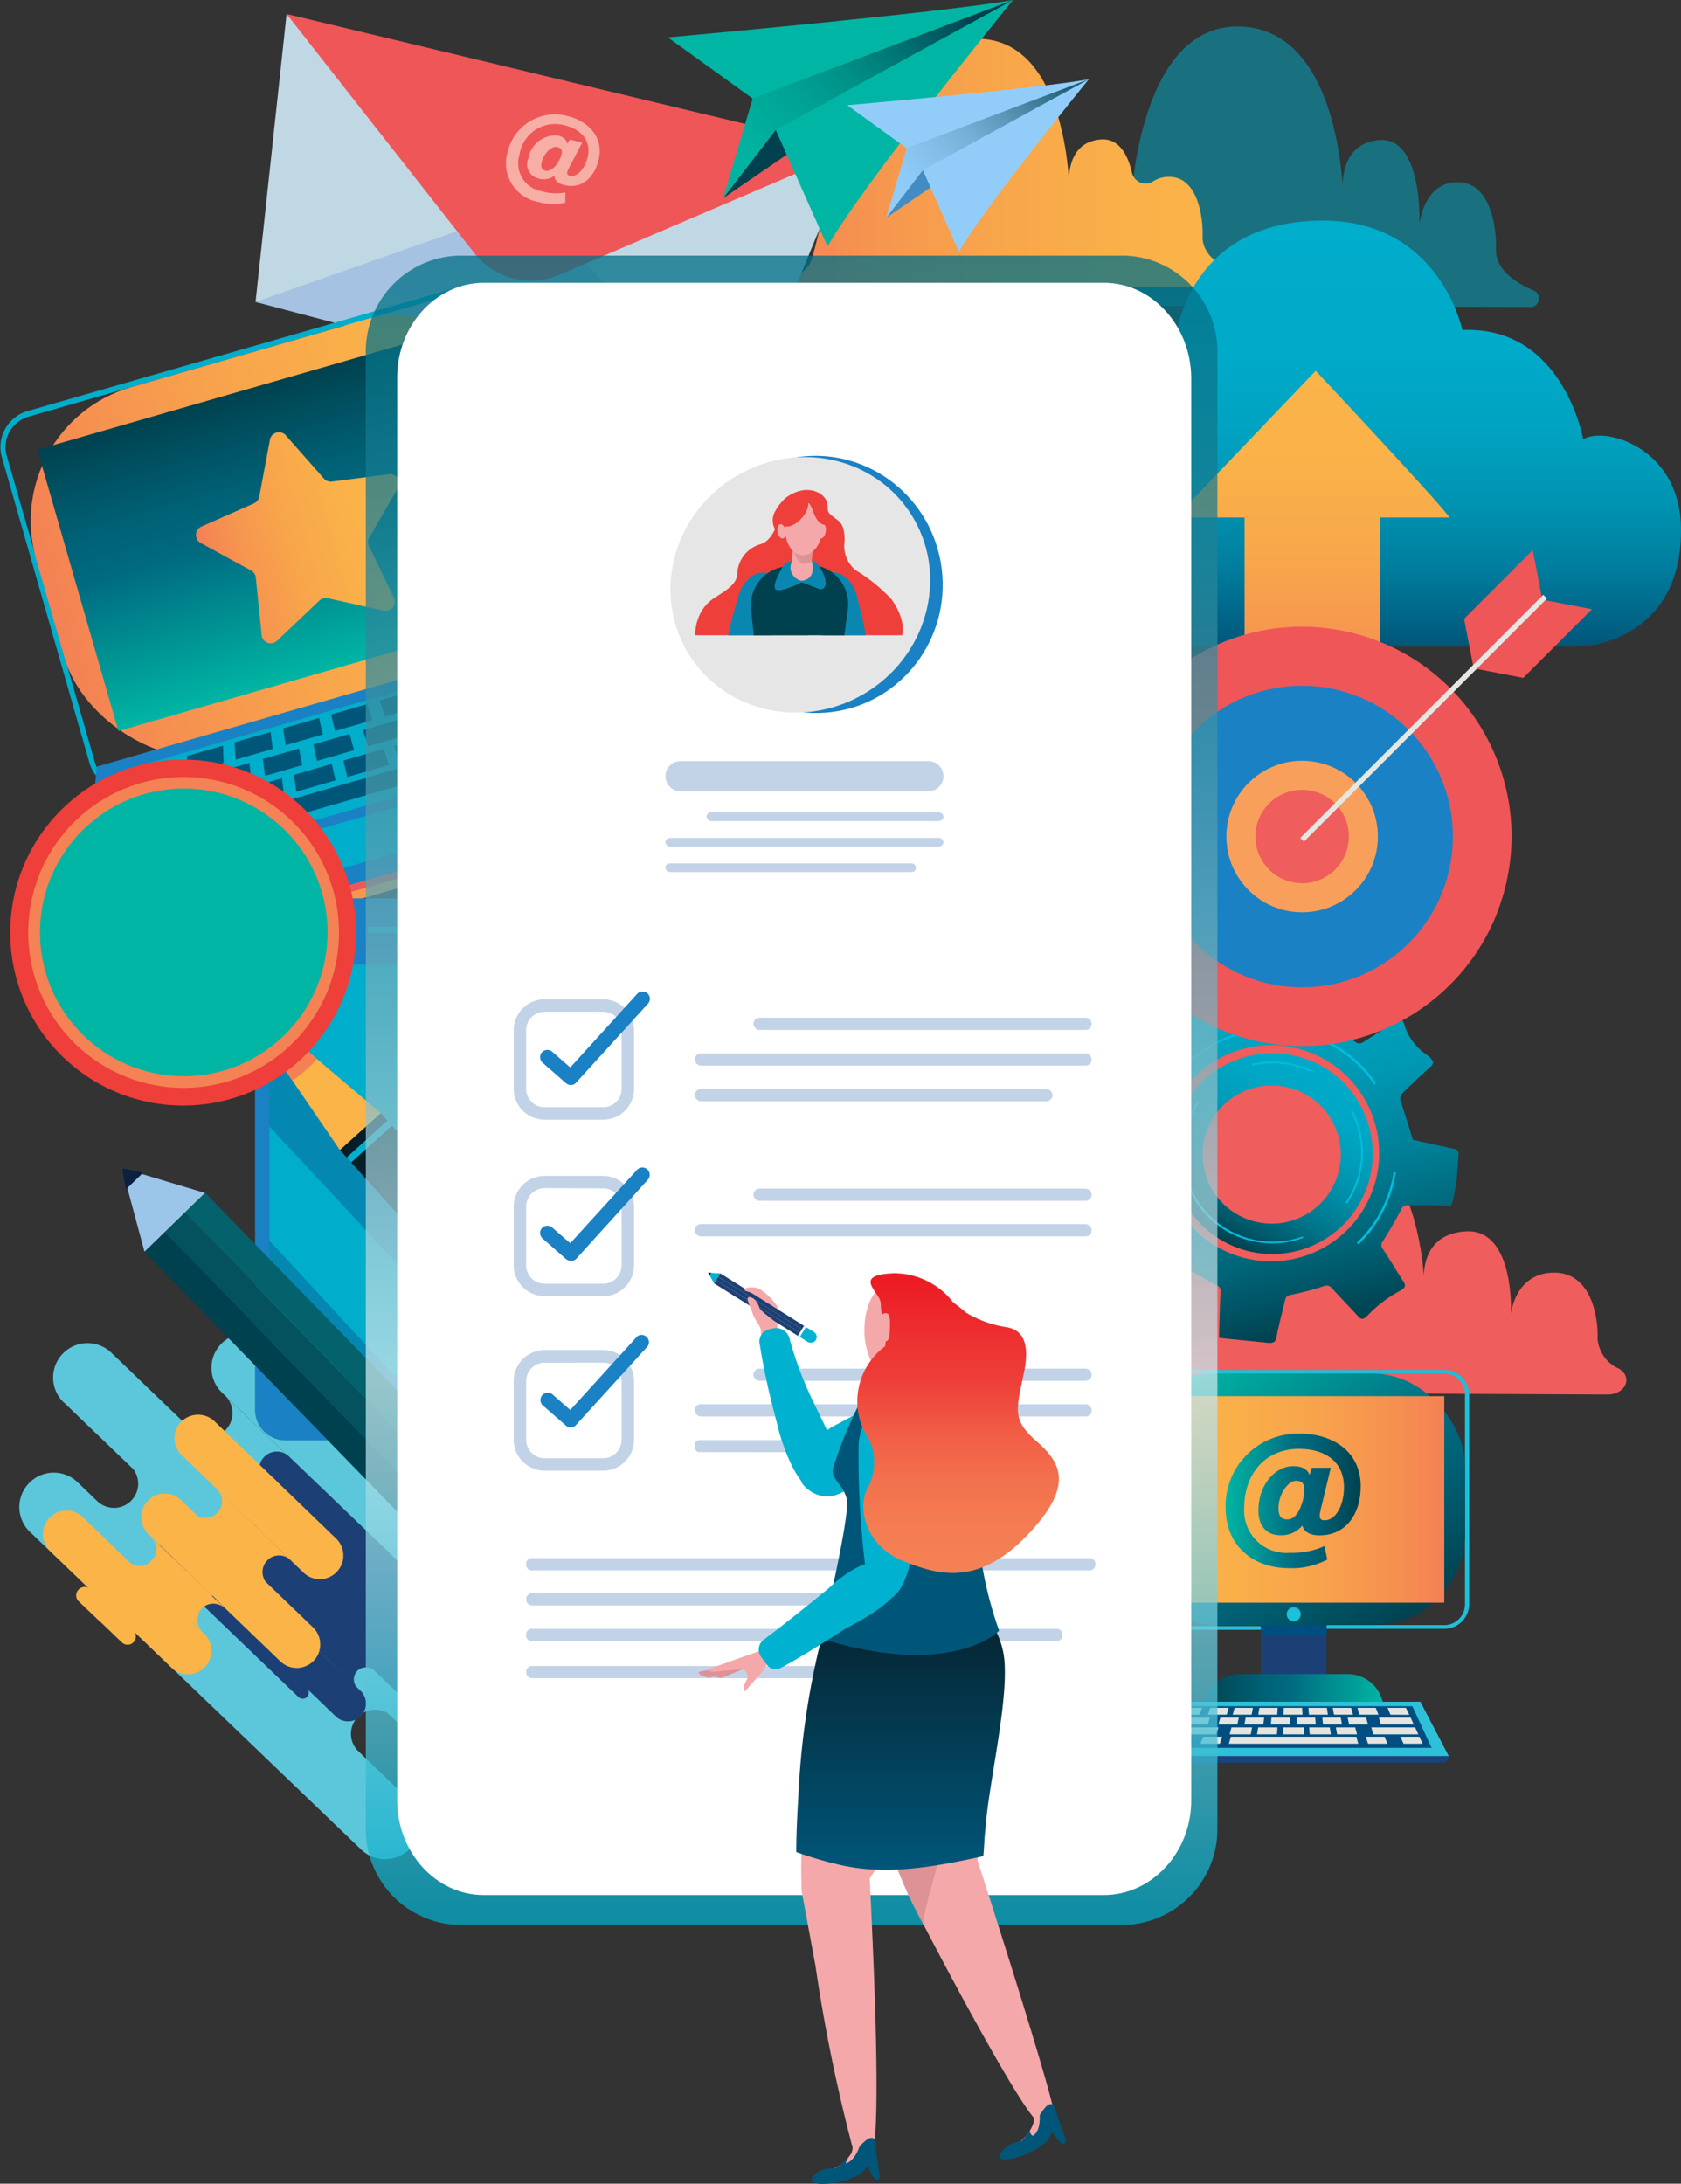 <svg xmlns="http://www.w3.org/2000/svg" xmlns:xlink="http://www.w3.org/1999/xlink" viewBox="0 0 134.92 175.21"><rect x="0" y="0" width="134.92" height="175.21" fill="#333333" stroke="none"/><defs><style>.cls-1{fill:none;}.cls-2{isolation:isolate;}.cls-3,.cls-53{fill:#00b1cd;}.cls-3{opacity:0.5;}.cls-4{fill:#f05d5d;}.cls-5{fill:url(#linear-gradient);}.cls-6{fill:#5cc7db;}.cls-7{fill:#1c4075;}.cls-8{fill:#fab448;}.cls-9{fill:url(#linear-gradient-2);}.cls-10{fill:url(#linear-gradient-3);}.cls-11{fill:#c0d8e4;}.cls-12{fill:#a6c2e2;}.cls-13{fill:#ef5658;}.cls-14{fill:#00adcb;}.cls-15{fill:url(#linear-gradient-4);}.cls-16{fill:url(#linear-gradient-5);}.cls-17{fill:#1a81c4;}.cls-18{fill:#005679;}.cls-19{fill:#e4e4e1;}.cls-20{fill:url(#linear-gradient-6);}.cls-21{fill:#ec5958;}.cls-22{fill:#1ebfd8;}.cls-23,.cls-28{fill:#004e80;}.cls-23,.cls-57,.cls-58,.cls-65{mix-blend-mode:multiply;}.cls-24{fill:url(#linear-gradient-7);}.cls-25{fill:url(#linear-gradient-8);}.cls-26{fill:url(#linear-gradient-9);}.cls-27{fill:#2fc0d9;}.cls-29{fill:#19447a;}.cls-30{fill:url(#linear-gradient-10);}.cls-31{fill:url(#linear-gradient-11);}.cls-32{fill:#00bddf;}.cls-33{fill:url(#linear-gradient-12);}.cls-34{fill:#f8a05b;}.cls-35{fill:#e6e6e3;}.cls-36{fill:url(#linear-gradient-13);}.cls-37{fill:#00b2cf;}.cls-38{fill:#0488b2;}.cls-39{fill:#9cc6e9;}.cls-40{fill:#0b213f;}.cls-41{fill:#ee477c;}.cls-42{fill:#04626c;}.cls-43{fill:#04525e;}.cls-44{fill:#00414f;}.cls-45{fill:#f2f2f2;}.cls-46,.cls-57{fill:#00b5a3;}.cls-47{fill:url(#linear-gradient-14);}.cls-48{fill:#418cc4;}.cls-49{fill:#92cdfa;}.cls-50{fill:url(#linear-gradient-15);}.cls-51{fill:#f7aea5;}.cls-52{fill:url(#linear-gradient-16);}.cls-54{fill:#f48154;}.cls-55{fill:#ee3f3a;}.cls-56{fill:#f48254;}.cls-58{opacity:0.75;fill:url(#linear-gradient-17);}.cls-59{fill:#fff;}.cls-60,.cls-65{fill:#c2d3e8;}.cls-61{fill:#f5a8a9;}.cls-62{fill:#dd9296;}.cls-63{fill:url(#linear-gradient-18);}.cls-64{fill:url(#linear-gradient-19);}.cls-66{fill:#e6e6e6;}.cls-67{clip-path:url(#clip-path);}.cls-68{fill:#0a87b1;}</style><linearGradient id="linear-gradient" x1="62.12" y1="13.05" x2="103.78" y2="13.05" gradientUnits="userSpaceOnUse"><stop offset="0" stop-color="#f48154"/><stop offset="0.19" stop-color="#f6954f"/><stop offset="0.43" stop-color="#f8a64b"/><stop offset="0.69" stop-color="#fab149"/><stop offset="1" stop-color="#fab448"/></linearGradient><linearGradient id="linear-gradient-2" x1="831.33" y1="51.88" x2="831.33" y2="17.7" gradientTransform="matrix(-1, 0, 0, 1, 940.33, 0)" gradientUnits="userSpaceOnUse"><stop offset="0" stop-color="#005679"/><stop offset="0.06" stop-color="#006386"/><stop offset="0.19" stop-color="#007e9f"/><stop offset="0.34" stop-color="#0093b2"/><stop offset="0.5" stop-color="#00a2c0"/><stop offset="0.69" stop-color="#00aac9"/><stop offset="1" stop-color="#00adcb"/></linearGradient><linearGradient id="linear-gradient-3" x1="835" y1="56.45" x2="835" y2="29.75" gradientTransform="matrix(-1, 0, 0, 1, 940.33, 0)" xlink:href="#linear-gradient"/><linearGradient id="linear-gradient-4" x1="97.21" y1="18.05" x2="55.5" y2="18.05" gradientTransform="translate(-52.26 25.03)" gradientUnits="userSpaceOnUse"><stop offset="0" stop-color="#fab448"/><stop offset="0.28" stop-color="#fab049"/><stop offset="0.56" stop-color="#f8a44c"/><stop offset="0.83" stop-color="#f69150"/><stop offset="1" stop-color="#f48154"/></linearGradient><linearGradient id="linear-gradient-5" x1="76.36" y1="28.97" x2="76.36" y2="5.48" gradientTransform="translate(-52.49 25.07)" gradientUnits="userSpaceOnUse"><stop offset="0" stop-color="#00b5a3"/><stop offset="0.34" stop-color="#00858d"/><stop offset="0.52" stop-color="#006a80"/><stop offset="0.66" stop-color="#006277"/><stop offset="0.88" stop-color="#004e5e"/><stop offset="1" stop-color="#00414f"/></linearGradient><linearGradient id="linear-gradient-6" x1="49.76" y1="46.65" x2="103" y2="46.65" gradientTransform="translate(-54.27 46.88) rotate(-16.07)" gradientUnits="userSpaceOnUse"><stop offset="0" stop-color="#f48154"/><stop offset="1" stop-color="#fab448"/></linearGradient><linearGradient id="linear-gradient-7" x1="96.46" y1="109.36" x2="111.21" y2="131.24" gradientTransform="matrix(1, 0, 0, 1, 0, 0)" xlink:href="#linear-gradient-5"/><linearGradient id="linear-gradient-8" x1="91.76" y1="120.3" x2="115.92" y2="120.3" gradientTransform="matrix(1, 0, 0, 1, 0, 0)" xlink:href="#linear-gradient-4"/><linearGradient id="linear-gradient-9" x1="111" y1="135.44" x2="96.67" y2="135.44" gradientTransform="matrix(1, 0, 0, 1, 0, 0)" xlink:href="#linear-gradient-5"/><linearGradient id="linear-gradient-10" x1="68.63" y1="156.03" x2="57.95" y2="128.78" gradientTransform="translate(56.05 -56.26) rotate(6.79)" gradientUnits="userSpaceOnUse"><stop offset="0" stop-color="#00414f"/><stop offset="0.2" stop-color="#006275"/><stop offset="0.43" stop-color="#008199"/><stop offset="0.65" stop-color="#0098b3"/><stop offset="0.85" stop-color="#00a5c2"/><stop offset="1" stop-color="#00aac8"/></linearGradient><linearGradient id="linear-gradient-11" x1="-69.28" y1="245.62" x2="-69.28" y2="229.51" gradientTransform="translate(275.45 -84.08) rotate(28.2)" gradientUnits="userSpaceOnUse"><stop offset="0" stop-color="#00414f"/><stop offset="0.1" stop-color="#056"/><stop offset="0.27" stop-color="#007489"/><stop offset="0.45" stop-color="#008ba5"/><stop offset="0.63" stop-color="#009cb8"/><stop offset="0.81" stop-color="#00a7c4"/><stop offset="1" stop-color="#00aac8"/></linearGradient><linearGradient id="linear-gradient-12" x1="68.35" y1="17.6" x2="85.25" y2="17.6" gradientTransform="translate(-54.27 46.88) rotate(-16.07)" xlink:href="#linear-gradient"/><linearGradient id="linear-gradient-13" x1="98.37" y1="120.43" x2="109.19" y2="120.43" gradientTransform="matrix(1, 0, 0, 1, 0, 0)" xlink:href="#linear-gradient-5"/><linearGradient id="linear-gradient-14" x1="-214.69" y1="-313.86" x2="-186.89" y2="-313.86" gradientTransform="matrix(0.72, -0.69, 0.69, 0.72, 430.43, 93.89)" gradientUnits="userSpaceOnUse"><stop offset="0" stop-color="#00b5a3"/><stop offset="0.15" stop-color="#00b1a0"/><stop offset="0.31" stop-color="#00a497"/><stop offset="0.48" stop-color="#009088"/><stop offset="0.64" stop-color="#007273"/><stop offset="0.81" stop-color="#004d58"/><stop offset="0.85" stop-color="#00414f"/></linearGradient><linearGradient id="linear-gradient-15" x1="-206.35" y1="-303.75" x2="-186.91" y2="-303.75" gradientTransform="matrix(0.72, -0.69, 0.69, 0.72, 430.43, 93.89)" gradientUnits="userSpaceOnUse"><stop offset="0" stop-color="#92cdfa"/><stop offset="0.15" stop-color="#8ecaf6"/><stop offset="0.3" stop-color="#84bfe9"/><stop offset="0.46" stop-color="#72aed5"/><stop offset="0.61" stop-color="#5996b7"/><stop offset="0.77" stop-color="#397892"/><stop offset="0.93" stop-color="#125365"/><stop offset="1" stop-color="#00414f"/></linearGradient><linearGradient id="linear-gradient-16" x1="27.28" y1="102.93" x2="52.46" y2="102.93" gradientTransform="translate(79.2 -0.21) rotate(42.05)" gradientUnits="userSpaceOnUse"><stop offset="0" stop-color="#071a23"/><stop offset="1" stop-color="#005679"/></linearGradient><linearGradient id="linear-gradient-17" x1="63.53" y1="154.46" x2="63.53" y2="20.51" gradientUnits="userSpaceOnUse"><stop offset="0" stop-color="#00aac8"/><stop offset="0.22" stop-color="#88d2e0"/><stop offset="0.33" stop-color="#cae6eb"/><stop offset="0.39" stop-color="#b1d7de"/><stop offset="0.55" stop-color="#73b2bf"/><stop offset="0.7" stop-color="#4195a6"/><stop offset="0.83" stop-color="#1e8094"/><stop offset="0.93" stop-color="#087489"/><stop offset="1" stop-color="#006f85"/></linearGradient><linearGradient id="linear-gradient-18" x1="72.27" y1="150.03" x2="72.27" y2="125.93" gradientUnits="userSpaceOnUse"><stop offset="0" stop-color="#005679"/><stop offset="1" stop-color="#071a23"/></linearGradient><linearGradient id="linear-gradient-19" x1="76.93" y1="126.22" x2="76.93" y2="102.15" gradientUnits="userSpaceOnUse"><stop offset="0" stop-color="#f48154"/><stop offset="0.15" stop-color="#f47d52"/><stop offset="0.31" stop-color="#f3714e"/><stop offset="0.47" stop-color="#f15c45"/><stop offset="0.63" stop-color="#ee403a"/><stop offset="0.64" stop-color="#ee3f3a"/><stop offset="0.97" stop-color="#ed1c24"/></linearGradient><clipPath id="clip-path"><rect class="cls-1" x="55.38" y="37.6" width="17.71" height="13.37"/></clipPath></defs><title>Recurso 1</title><g class="cls-2"><g id="Capa_2" data-name="Capa 2"><g id="Layer_1" data-name="Layer 1"><path class="cls-3" d="M80.62,24.52s2.34-.39,3.21-1.82,1.46-8.33,4.09-8.59,2.78,3.25,2.78,3.25S91,2.13,99.32,2.13s8.47,13.54,8.47,13.54-.58-4.17,2.92-4.43S113.93,18,113.93,18s.29-3.38,3.07-3.38,3.12,4,3.07,5.33c-.07,1.56,1.34,2.63,3,3.35a.69.69,0,0,1-.34,1.33Z"/><path class="cls-4" d="M88.48,111.7c-1.17,0-1.87-1-1.29-1.75l0,0c1-1.4,1.65-8.15,4.63-8.4a2.8,2.8,0,0,1,1.34.18c.94.38,2.09,0,2.24-.85.79-4.42,3-11,9.32-11,9.43,0,9.6,13.25,9.6,13.25s-.66-4.08,3.31-4.33,3.64,6.62,3.64,6.62.33-3.31,3.47-3.31,3.54,3.94,3.48,5.22a2.86,2.86,0,0,0,1.73,2.49c1.13.68.51,2.08-.93,2.07Z"/><path class="cls-5" d="M62.12,22.92a4.58,4.58,0,0,0,2.8-1.62c.76-1.27,1.27-7.38,3.57-7.61a1.82,1.82,0,0,1,.33,0,2.59,2.59,0,0,0,2.68-2c.78-3.86,2.63-8.58,6.93-8.58,7.26,0,7.39,12,7.39,12s-.51-3.69,2.54-3.92c1.46-.11,2.16,1.24,2.5,2.68a1.12,1.12,0,0,0,1.68.69,2.29,2.29,0,0,1,1.3-.37c2.42,0,2.73,3.57,2.68,4.73-.15,3.33,7.26,4.15,7.26,4.15Z"/><path class="cls-6" d="M5.12,112.52l5.58,5.36a1.94,1.94,0,0,1-2.92,2.54l-1.56-1.5a2.75,2.75,0,0,0-3.81,4l7,6.7.34.32L29,148.41a2.75,2.75,0,1,0,3.82-4l-4.11-3.95a1.94,1.94,0,0,1,2.41-3l1.84,1.76a2.75,2.75,0,0,0,3.81-4l-.61-.58a1.94,1.94,0,0,1,2.91-2.55l-1.41-1.36L19.55,113.41l-1.41-1.36a1.95,1.95,0,0,1-2.43,3l-.15-.15-6.63-6.37a2.75,2.75,0,0,0-3.81,4Z"/><path class="cls-6" d="M17.82,111.74l19.27,18.5.34.32,7,6.69a2.74,2.74,0,0,0,3.89-.08h0a2.75,2.75,0,0,0-.08-3.89L43.73,129a1,1,0,0,0,1.05-1.59L42.33,125l-.12-.12L27.46,110.76a1,1,0,0,0-1.55,1.12l-4.28-4.11a2.75,2.75,0,0,0-3.89.07h0A2.76,2.76,0,0,0,17.82,111.74Z"/><path class="cls-7" d="M21.19,118.83l2.11,2a1,1,0,0,1-1.24,1.55l-.95-.91a1.42,1.42,0,0,0-2,2l.31.31a1,1,0,0,1-.08,1.28h0a1,1,0,0,1-1.42,0l.73.7,9.32,9,.73.7a1,1,0,0,1,0-1.42h0A1,1,0,0,1,30,134l.08.07,3.42,3.29a1.42,1.42,0,0,0,2-2.05l-2.88-2.77a1,1,0,0,1,.09-1.27,1,1,0,0,1,1.42,0l.8.77a1.43,1.43,0,0,0,2,0h0a1.43,1.43,0,0,0,0-2l-3.6-3.45-.17-.17-9.94-9.54a1.41,1.41,0,0,0-2,0h0A1.4,1.4,0,0,0,21.19,118.83Z"/><path class="cls-7" d="M13.24,124.59l2.31,2.21a.5.5,0,0,0-.54.82l1.26,1.22.06,0,7.61,7.31a.5.5,0,0,0,.71,0,.52.52,0,0,0,.09-.56l2.2,2.12a1.42,1.42,0,1,0,2-2.05L19,126.15,18.8,126l-3.59-3.45a1.42,1.42,0,1,0-2,2Z"/><path class="cls-8" d="M17.5,128.49l5,4.81a1.9,1.9,0,0,0,2.68-.05h0a1.9,1.9,0,0,0-.06-2.68l-5-4.81Z"/><path class="cls-8" d="M18,128.93l-6.11-5.86a1.9,1.9,0,0,1,0-2.68h0a1.88,1.88,0,0,1,2.67,0l6.11,5.86Z"/><path class="cls-8" d="M20.49,126.14l-4.95-4.74a1.34,1.34,0,0,0,1.89,0h0a1.34,1.34,0,0,0,0-1.89l4.94,4.75Z"/><path class="cls-8" d="M16.51,122.33l4.95,4.75a1.34,1.34,0,0,1,0-1.89h0a1.33,1.33,0,0,1,1.88,0l-4.94-4.74Z"/><path class="cls-8" d="M15.21,130l-4.94-4.75a1.34,1.34,0,0,0,1.89,0h0a1.33,1.33,0,0,0,0-1.88L17.06,128Z"/><path class="cls-8" d="M11.24,126.15l5,4.75a1.33,1.33,0,0,1,0-1.89h0A1.33,1.33,0,0,1,18,129l-4.94-4.74Z"/><path class="cls-8" d="M19.36,121.36l5,4.82a1.88,1.88,0,0,0,2.67-.06h0a1.89,1.89,0,0,0-.05-2.67l-5-4.82Z"/><path class="cls-8" d="M19.59,121.58l-5-4.82a1.89,1.89,0,0,1-.06-2.67h0a1.91,1.91,0,0,1,2.68-.06l5,4.82Z"/><path class="cls-8" d="M8.77,129l5,4.81a1.88,1.88,0,0,0,2.67-.05h0a1.88,1.88,0,0,0-.05-2.67l-5-4.82Z"/><path class="cls-8" d="M9,129.25l-5-4.82a1.9,1.9,0,0,1,0-2.68h0a1.89,1.89,0,0,1,2.67,0l5,4.82Z"/><path class="cls-8" d="M7.26,127.52l1.68,1.61.08.08,1.69,1.62a.67.67,0,0,1,0,.94h0a.66.66,0,0,1-.94,0L8.1,130.17,8,130.09l-1.69-1.61a.66.66,0,0,1,0-.94h0A.66.66,0,0,1,7.26,127.52Z"/><path class="cls-9" d="M118.6,51.88h7.85c3.08,0,8.59-2,8.47-9.54-.1-6.47-6.16-8.16-7.85-7.09,0,0-1.59-9.13-9.7-8.77,0,0-1.8-8.78-11.19-8.78S94,24.63,94,30.33c0,0-8.83-2.36-10.68,7.9-1.31,7.31,3.9,13.65,9,13.65Z"/><path class="cls-10" d="M94.35,41.52,105.6,29.75s10.88,11.59,10.71,11.77h-5.54V56.45H99.89V41.52Z"/><path class="cls-11" d="M59.18,34.41l9.19-22.35L49,17.22a3.53,3.53,0,0,0-1.75,5.94Z"/><path class="cls-11" d="M20.51,24.23,23,1.14l13.82,13a3.49,3.49,0,0,1-1.25,6Z"/><path class="cls-12" d="M20.51,24.23,59.18,34.41,45.67,19.67a6.67,6.67,0,0,0-7.08-1.79Z"/><path class="cls-13" d="M23,1.12,68.38,12,45,22a5.77,5.77,0,0,1-7-1.78Z"/><path class="cls-14" d="M37.37,22.87,2.15,33a3,3,0,0,0-2,3.68L7.19,61.25a3,3,0,0,0,3.68,2L24.2,59.44l.43-.12-.12-.43-13.76,4a2.52,2.52,0,0,1-3.13-1.72L.54,36.57a2.54,2.54,0,0,1,1.73-3.13L37.49,23.29A2.54,2.54,0,0,1,40.62,25l7.07,24.56A2.53,2.53,0,0,1,46,52.71l-13.76,4,.13.43.42-.12,13.34-3.84a3,3,0,0,0,2-3.68L41,24.9A3,3,0,0,0,37.37,22.87Z"/><rect class="cls-15" x="3.24" y="27.78" width="41.7" height="30.61" rx="11.17" transform="translate(-10.99 8.35) rotate(-16.07)"/><rect class="cls-16" x="5.54" y="30.55" width="36.64" height="23.49" transform="translate(-10.78 8.26) rotate(-16.07)"/><polygon class="cls-17" points="57.43 62.6 6.28 77.34 7.77 61.51 47.76 49.99 57.43 62.6"/><polygon class="cls-14" points="52.01 58.12 8.73 70.59 9.51 61.92 46.73 51.19 52.01 58.12"/><path class="cls-14" d="M39.82,66.15,22.86,71a.44.44,0,0,1-.56-.44l.08-2.79a.43.43,0,0,1,.32-.41L38,63a.44.44,0,0,1,.49.18l1.56,2.32A.44.44,0,0,1,39.82,66.15Z"/><polygon class="cls-18" points="40.24 60.68 19.86 66.55 19.79 65.17 39.57 59.47 40.24 60.68"/><polygon class="cls-18" points="13.19 68.47 10.13 69.36 10.25 67.92 13.3 67.03 13.19 68.47"/><polygon class="cls-18" points="17.36 65.37 10.29 67.41 10.43 65.96 17.33 63.97 17.36 65.37"/><polygon class="cls-18" points="15.51 63.91 10.46 65.37 10.62 63.92 15.46 62.52 15.51 63.91"/><polygon class="cls-19" points="47.94 54.57 42.77 56.06 42.07 54.85 47.07 53.41 47.94 54.57"/><polygon class="cls-18" points="20.17 62.57 17.18 63.43 17.11 62.05 20.02 61.21 20.17 62.57"/><polygon class="cls-18" points="13.65 62.46 10.67 63.32 10.77 61.88 13.72 61.04 13.65 62.46"/><polygon class="cls-18" points="17.95 61.22 14.97 62.08 15.01 60.66 17.9 59.83 17.95 61.22"/><polygon class="cls-18" points="21.89 60.09 18.91 60.95 18.83 59.56 21.72 58.73 21.89 60.09"/><polygon class="cls-18" points="25.91 58.93 22.93 59.79 22.72 58.44 25.61 57.61 25.91 58.93"/><polygon class="cls-18" points="29.88 57.79 26.9 58.65 26.57 57.33 29.46 56.5 29.88 57.79"/><polygon class="cls-18" points="33.9 56.63 30.91 57.49 30.46 56.21 33.35 55.38 33.9 56.63"/><polygon class="cls-19" points="37.84 55.49 34.85 56.35 34.28 55.11 37.17 54.28 37.84 55.49"/><polygon class="cls-19" points="41.85 54.34 38.87 55.2 38.17 53.99 41.06 53.16 41.85 54.34"/><polygon class="cls-19" points="46.71 52.95 43.73 53.8 42.92 52.62 45.81 51.79 46.71 52.95"/><polygon class="cls-18" points="24.26 61.39 21.27 62.25 21.1 60.9 24 60.06 24.26 61.39"/><polygon class="cls-18" points="28.42 60.19 25.44 61.05 25.16 59.73 28.06 58.89 28.42 60.19"/><polygon class="cls-18" points="32.52 59.02 29.53 59.87 29.14 58.58 32.05 57.74 32.52 59.02"/><polygon class="cls-19" points="36.64 57.83 33.66 58.69 33.17 57.42 36.07 56.58 36.64 57.83"/><polygon class="cls-19" points="40.73 56.65 37.75 57.51 37.15 56.27 40.06 55.43 40.73 56.65"/><polygon class="cls-18" points="22.8 63.8 19.47 64.76 19.4 63.37 22.63 62.44 22.8 63.8"/><polygon class="cls-18" points="26.93 62.61 23.79 63.52 23.59 62.17 26.63 61.29 26.93 62.61"/><polygon class="cls-19" points="49.19 56.2 42.12 58.24 41.4 57.03 48.32 55.04 49.19 56.2"/><polygon class="cls-18" points="35.41 60.17 32.09 61.13 31.64 59.85 34.87 58.92 35.41 60.17"/><polygon class="cls-18" points="31.21 61.38 27.88 62.34 27.56 61.02 30.79 60.09 31.21 61.38"/><polygon class="cls-19" points="39.54 58.98 36.41 59.88 35.83 58.64 38.87 57.76 39.54 58.98"/><polygon class="cls-18" points="18.45 66.96 15.39 67.84 15.45 66.42 18.42 65.56 18.45 66.96"/><polygon class="cls-19" points="44.83 59.36 41.77 60.24 41.05 59.04 44.02 58.19 44.83 59.36"/><polygon class="cls-19" points="50.37 57.76 47.36 58.63 46.51 57.47 49.47 56.61 50.37 57.76"/><path class="cls-20" d="M56.9,64.08,7.59,78.28a1,1,0,0,1-1.23-.68l-.09-.3L57.43,62.56l.1.37A.92.92,0,0,1,56.9,64.08Z"/><path class="cls-21" d="M25.46,71.77l12.12-3.5h0a.55.55,0,0,1-.38.69L26.15,72.15a.57.57,0,0,1-.69-.38Z"/><path class="cls-22" d="M115.92,109.92H91.75a2,2,0,0,0-2,2v16.85a2,2,0,0,0,2,2h9.44v-.3H91.75a1.66,1.66,0,0,1-1.66-1.66V111.88a1.66,1.66,0,0,1,1.66-1.67h24.17a1.66,1.66,0,0,1,1.66,1.67v16.85a1.66,1.66,0,0,1-1.66,1.66h-9.44v.3h9.44a2,2,0,0,0,2-2V111.88A2,2,0,0,0,115.92,109.92Z"/><rect class="cls-7" x="101.19" y="129.02" width="5.28" height="5.8"/><rect class="cls-23" x="101.19" y="128.98" width="5.28" height="2.18"/><rect class="cls-24" x="90.09" y="110.21" width="27.5" height="20.18" rx="7.37"/><rect class="cls-25" x="91.76" y="112.02" width="24.16" height="16.57"/><path class="cls-26" d="M111,136.57H96.67l.11-.31a2.88,2.88,0,0,1,2.72-1.94h8.67a2.88,2.88,0,0,1,2.72,1.94Z"/><path class="cls-22" d="M104.4,129.52a.56.56,0,0,1-.56.56.57.57,0,0,1-.57-.56.58.58,0,0,1,.57-.57A.57.57,0,0,1,104.4,129.52Z"/><polygon class="cls-27" points="116.29 140.92 91.53 140.92 93.62 136.54 114 136.54 116.29 140.92"/><polygon class="cls-28" points="114.9 140.24 92.84 140.24 94.39 136.9 113.36 136.9 114.9 140.24"/><polygon class="cls-19" points="109.02 139.91 98.63 139.91 98.79 139.35 108.86 139.35 109.02 139.91"/><polygon class="cls-19" points="95.23 139.91 93.67 139.91 93.92 139.35 95.48 139.35 95.23 139.91"/><polygon class="cls-19" points="97.61 139.16 94.01 139.16 94.27 138.6 97.79 138.6 97.61 139.16"/><polygon class="cls-19" points="96.94 138.37 94.37 138.37 94.64 137.81 97.11 137.81 96.94 138.37"/><polygon class="cls-19" points="113.47 138.37 110.84 138.37 110.67 137.81 113.22 137.81 113.47 138.37"/><polygon class="cls-19" points="99.31 138.37 97.79 138.37 97.95 137.81 99.43 137.81 99.31 138.37"/><polygon class="cls-19" points="96.26 137.58 94.74 137.58 94.98 137.03 96.49 137.03 96.26 137.58"/><polygon class="cls-19" points="98.46 137.58 96.94 137.58 97.15 137.03 98.62 137.03 98.46 137.58"/><polygon class="cls-19" points="100.46 137.58 98.94 137.58 99.09 137.03 100.56 137.03 100.46 137.58"/><polygon class="cls-19" points="102.51 137.58 100.99 137.58 101.08 137.03 102.55 137.03 102.51 137.58"/><polygon class="cls-19" points="104.54 137.58 103.02 137.58 103.04 137.03 104.51 137.03 104.54 137.58"/><polygon class="cls-19" points="106.58 137.58 105.06 137.58 105.02 137.03 106.5 137.03 106.58 137.58"/><polygon class="cls-19" points="108.59 137.58 107.07 137.58 106.97 137.03 108.44 137.03 108.59 137.58"/><polygon class="cls-19" points="110.64 137.58 109.11 137.58 108.95 137.03 110.42 137.03 110.64 137.58"/><polygon class="cls-19" points="113.11 137.59 111.6 137.58 111.37 137.03 112.84 137.03 113.11 137.59"/><polygon class="cls-19" points="101.4 138.37 99.88 138.37 99.98 137.81 101.46 137.81 101.4 138.37"/><polygon class="cls-19" points="103.52 138.37 102 138.37 102.05 137.81 103.53 137.81 103.52 138.37"/><polygon class="cls-19" points="105.61 138.37 104.09 138.37 104.08 137.81 105.56 137.81 105.61 138.37"/><polygon class="cls-19" points="107.71 138.37 106.19 138.37 106.13 137.81 107.61 137.81 107.71 138.37"/><polygon class="cls-19" points="109.8 138.37 108.28 138.37 108.16 137.81 109.64 137.81 109.8 138.37"/><polygon class="cls-19" points="100.39 139.16 98.69 139.16 98.84 138.6 100.49 138.6 100.39 139.16"/><polygon class="cls-19" points="102.49 139.16 100.89 139.16 100.98 138.6 102.53 138.6 102.49 139.16"/><polygon class="cls-19" points="113.84 139.16 110.23 139.16 110.06 138.6 113.58 138.6 113.84 139.16"/><polygon class="cls-19" points="106.82 139.16 105.12 139.16 105.08 138.6 106.73 138.6 106.82 139.16"/><polygon class="cls-19" points="104.67 139.16 102.98 139.16 103 138.6 104.65 138.6 104.67 139.16"/><polygon class="cls-19" points="108.92 139.16 107.32 139.16 107.22 138.6 108.77 138.6 108.92 139.16"/><polygon class="cls-19" points="97.91 139.91 96.35 139.91 96.57 139.35 98.09 139.35 97.91 139.91"/><polygon class="cls-19" points="111.36 139.91 109.8 139.91 109.62 139.35 111.13 139.35 111.36 139.91"/><polygon class="cls-19" points="114.18 139.91 112.65 139.91 112.4 139.35 113.92 139.35 114.18 139.91"/><path class="cls-29" d="M91.53,140.9h24.75a0,0,0,0,1,0,0v0a.54.54,0,0,1-.54.54H92.07a.54.54,0,0,1-.54-.54v0A0,0,0,0,1,91.53,140.9Z"/><circle class="cls-4" cx="102.3" cy="92.53" r="10.38" transform="translate(-17.21 23.65) rotate(-12.17)"/><path class="cls-30" d="M112.08,81.93c-.88.56-1.76,1.1-2.63,1.67-.27.17-.43.18-.76-.06a11.59,11.59,0,0,0-2.18-1.27c-.47-.21-.62-.32-.6-.72.06-1,.07-2,.12-3,0-.39-.16-.51-.77-.44a6.47,6.47,0,0,1-2.86-.32c-.64-.23-.85-.21-.94.21-.22,1-.49,2-.71,3.08a.55.55,0,0,1-.48.48c-.91.22-1.79.51-2.69.74a.56.56,0,0,1-.46-.14c-.8-.83-1.59-1.68-2.4-2.55a12.63,12.63,0,0,0-3.42,2.55c-.08.08,0,.38,0,.52.51.86,1,1.72,1.58,2.56.21.33.2.54-.07.92a13.35,13.35,0,0,0-1.23,2.22c-.14.29-.27.37-.54.36-1.16,0-2.31-.06-3.53-.09-.13.57-.29,1.13-.37,1.69-.1.79-.13,1.59-.2,2.39,0,.32.1.48.43.54,1,.21,2.06.45,3.08.7a.61.61,0,0,1,.36.36c.25.87.44,1.75.7,2.61a.54.54,0,0,1-.17.65c-.84.77-1.66,1.56-2.52,2.37a13,13,0,0,0,2.73,3.63c1-.6,1.91-1.18,2.83-1.81a.7.7,0,0,1,.94,0c.73.48,1.5.9,2.28,1.31.26.14.38.24.36.56-.06,1.15-.08,2.47-.12,3.69l.55.06,3.46.35c.36,0,.53-.06.6-.46.19-1,.46-2,.68-2.93.06-.3.19-.42.53-.48a22.06,22.06,0,0,0,2.54-.67c.31-.1.48-.09.68.13.7.76,1.42,1.5,2.12,2.27.22.24.4.33.76-.06a10.41,10.41,0,0,1,2.64-2c.41-.23.44-.42.25-.71-.56-.87-1.09-1.76-1.66-2.63a.46.46,0,0,1,0-.62c.51-.81,1-1.65,1.45-2.5.14-.27.25-.41.59-.39,1.13,0,2.27,0,3.41.06l.19-.47c.09-.5.21-1,.27-1.49.08-.73.11-1.46.17-2.18,0-.28-.09-.38-.35-.44-1.15-.24-2.29-.5-3.32-.73-.34-1.11-.67-2.15-1-3.19a.59.59,0,0,1,.12-.5c.74-.73,1.49-1.44,2.26-2.13.36-.32.34-.57-.4-1.09a4.48,4.48,0,0,1-1.6-2.11C112.58,81.62,112.35,81.75,112.08,81.93ZM109.57,96.8A8.67,8.67,0,1,1,106.32,85,8.67,8.67,0,0,1,109.57,96.8Z"/><path class="cls-31" d="M95.12,88.56a8.06,8.06,0,1,0,11-3A8.07,8.07,0,0,0,95.12,88.56Zm12.09,6.15a5.54,5.54,0,0,1-10.28-4.15,5.54,5.54,0,0,1,10.28,4.15Z"/><path class="cls-32" d="M98,98.5a7.32,7.32,0,0,0,6.58.83l0-.13a7.15,7.15,0,0,1-8.34-10.75l-.12-.08A7.29,7.29,0,0,0,98,98.5Z"/><path class="cls-32" d="M100.52,85.5a7.21,7.21,0,0,1,4.62.48l.06-.12a7.3,7.3,0,0,0-4.72-.5Z"/><path class="cls-32" d="M108,96.49l.12.08a7.28,7.28,0,0,0,.43-7.49l-.13.07A7.12,7.12,0,0,1,108,96.49Z"/><path class="cls-32" d="M96.49,84.27a10.05,10.05,0,0,0-4.39,8h.19a9.84,9.84,0,0,1,18-5.25l.16-.11A10,10,0,0,0,96.49,84.27Z"/><path class="cls-32" d="M111.85,94.05a9.9,9.9,0,0,1-2.95,5.66l.13.14a10.08,10.08,0,0,0,3-5.77Z"/><path class="cls-33" d="M23,35,26,38.4a.74.74,0,0,0,.64.24l4.58-.59a.73.73,0,0,1,.72,1.1l-2.31,4a.69.69,0,0,0,0,.68l2,4.17a.73.73,0,0,1-.81,1l-4.52-1a.76.76,0,0,0-.66.18L22.25,51.4A.73.73,0,0,1,21,50.94l-.47-4.59a.73.73,0,0,0-.37-.57l-4.05-2.21a.74.74,0,0,1,.05-1.32l4.22-1.86a.76.76,0,0,0,.43-.54l.85-4.54A.74.74,0,0,1,23,35Z"/><circle class="cls-13" cx="104.51" cy="67.12" r="16.82" transform="translate(15.8 154.06) rotate(-77.14)"/><circle class="cls-17" cx="104.51" cy="67.12" r="12.1"/><circle class="cls-34" cx="104.51" cy="67.12" r="6.08"/><circle class="cls-4" cx="104.51" cy="67.12" r="3.75"/><polygon class="cls-13" points="118.26 53.54 117.51 49.65 123.02 44.14 123.77 48.03 118.26 53.54"/><polygon class="cls-13" points="118.36 53.64 122.26 54.39 127.77 48.88 123.87 48.13 118.36 53.64"/><rect class="cls-35" x="114.05" y="43.84" width="0.42" height="27.59" transform="translate(74.22 -63.92) rotate(45)"/><path class="cls-36" d="M106.53,125.13a6,6,0,0,1-3.09.69c-2.86,0-5.07-1.78-5.07-4.86a5.8,5.8,0,0,1,6-5.93c2.47,0,4.84,1.34,4.84,4.22,0,2.31-1.24,3.94-3.3,3.94-.72,0-1.25-.25-1.38-.79a2.16,2.16,0,0,1-1.77.78c-1.08,0-1.76-.72-1.76-2,0-2,1.32-3.54,2.78-3.54.78,0,1.2.3,1.33.71l.17-.58h1.53l-.81,3.35c-.16.65-.08.86.33.86.84,0,1.54-1.13,1.54-2.65,0-2-1.44-3.08-3.62-3.08-2.69,0-4.39,2-4.39,4.75a3.39,3.39,0,0,0,3.68,3.59,6.15,6.15,0,0,0,2.76-.54ZM102.61,121c0,.62.21.91.69.91.63,0,1-.6,1.26-1.49.3-1.17.11-1.61-.54-1.61S102.61,119.93,102.61,121Z"/><path class="cls-17" d="M22.8,115.57H39.53A2.46,2.46,0,0,0,41.87,113V74.63a2.46,2.46,0,0,0-2.33-2.55H22.8a2.46,2.46,0,0,0-2.33,2.55V113A2.46,2.46,0,0,0,22.8,115.57Z"/><rect class="cls-14" x="21.61" y="77.4" width="19.1" height="32.85" transform="translate(62.33 187.65) rotate(-180)"/><rect class="cls-37" x="29.54" y="74.35" width="3.52" height="0.49" transform="translate(62.59 149.2) rotate(-180)"/><path class="cls-38" d="M27.05,96.21Q32.42,102,37.8,107.8c1,1.08,2,2.16,3,3.25l0-7.45-1.09-1.18L31,93.1,21.59,82.91l0,7.45Z"/><path class="cls-38" d="M40.69,80.73l-3.13-3.37L32,77.4l3.18,3.43,5.53,6Z"/><path class="cls-38" d="M21.69,102.2l7.49,8.08,2.39,0-3.35-3.61L21.59,99.5v2.61Z"/><path class="cls-18" d="M31.64,113.53l-3.2,0a.65.65,0,0,1-.62-.68v-.19a.65.65,0,0,1,.62-.69l3.2,0a.65.65,0,0,1,.62.68v.19A.65.65,0,0,1,31.64,113.53Z"/><path class="cls-14" d="M31.64,112a.65.65,0,0,1,.62.68v.19a.65.65,0,0,1-.62.69l-3.2,0a.65.65,0,0,1-.62-.68v-.19a.65.65,0,0,1,.62-.69l3.2,0m0-.13-3.21,0a.78.78,0,0,0-.73.82v.19a.78.78,0,0,0,.74.81l3.21,0a.77.77,0,0,0,.73-.81v-.19a.78.78,0,0,0-.74-.81Z"/><polygon class="cls-39" points="16.46 95.72 9.79 93.72 11.6 100.44 16.46 95.72"/><polygon class="cls-40" points="11.49 94.09 9.79 93.72 10.11 95.43 11.49 94.09"/><rect class="cls-41" x="36.61" y="119.25" width="6.78" height="11.09" rx="3.39" transform="translate(155.64 186.46) rotate(135.85)"/><rect class="cls-42" x="26.19" y="91.77" width="2.26" height="33.46" transform="translate(-67.91 49.75) rotate(-44.2)"/><rect class="cls-43" x="24.56" y="93.34" width="2.26" height="33.46" transform="translate(-69.46 49.07) rotate(-44.2)"/><rect class="cls-44" x="22.94" y="94.92" width="2.26" height="33.46" transform="translate(-71.02 48.38) rotate(-44.2)"/><rect class="cls-45" x="33.85" y="121.26" width="6.78" height="1.37" transform="translate(148.9 183.5) rotate(135.85)"/><polygon class="cls-44" points="58.04 15.9 81.31 0 62.26 10.42 58.04 15.9"/><path class="cls-46" d="M53.6,3S75.85,1,81.31,0c0,0-12,14.67-14.89,19.78l-4.16-9.36L60.41,7.91Z"/><polygon class="cls-47" points="58.04 15.9 62.26 10.42 81.31 0 60.41 7.91 58.04 15.9"/><polygon class="cls-48" points="71.12 17.48 87.39 6.36 74.07 13.65 71.12 17.48"/><path class="cls-49" d="M68,8.44S83.57,7.08,87.39,6.36c0,0-8.39,10.26-10.42,13.84l-2.9-6.55-1.3-1.76Z"/><polygon class="cls-50" points="71.12 17.48 74.07 13.65 87.39 6.36 72.77 11.89 71.12 17.48"/><path class="cls-51" d="M45.37,16.26a4.12,4.12,0,0,1-2.12-.05,3.14,3.14,0,0,1-2.51-4,3.89,3.89,0,0,1,4.84-2.89c1.59.4,2.92,1.65,2.46,3.52-.37,1.5-1.44,2.36-2.78,2-.46-.12-.77-.37-.76-.74a1.42,1.42,0,0,1-1.28.22,1.16,1.16,0,0,1-.82-1.59,2.22,2.22,0,0,1,2.38-1.86c.5.13.73.39.74.68l.21-.35,1,.24-1.07,2.05c-.21.4-.19.54.08.61.54.13,1.18-.49,1.42-1.47.32-1.29-.44-2.23-1.85-2.58a2.9,2.9,0,0,0-3.62,2.37,2.28,2.28,0,0,0,1.81,2.93,4.08,4.08,0,0,0,1.88.09ZM43.48,13c-.1.4,0,.62.3.7s.78-.22,1.06-.77c.39-.71.33-1-.09-1.13S43.66,12.26,43.48,13Z"/><rect class="cls-52" x="37.66" y="86.58" width="4.42" height="32.7" transform="translate(-58.68 53.2) rotate(-42.05)"/><polygon class="cls-8" points="30.56 89.31 27.28 92.27 22.85 85.8 24.58 84.24 30.56 89.31"/><rect class="cls-53" x="27.43" y="91.32" width="4.42" height="0.54" transform="translate(-53.71 43.43) rotate(-42.05)"/><path class="cls-54" d="M22.85,85.8l.61.9a9.19,9.19,0,0,0,1.17-.91,9,9,0,0,0,.81-.82l-.86-.73Z"/><path class="cls-55" d="M24,85.13a13.88,13.88,0,1,1,1-19.61A13.89,13.89,0,0,1,24,85.13Zm-17.18-19a11.77,11.77,0,1,0,16.63.85A11.78,11.78,0,0,0,6.85,66.08Z"/><path class="cls-56" d="M23.08,84.08A12.47,12.47,0,1,1,24,66.47,12.46,12.46,0,0,1,23.08,84.08Zm-16-17.73a11.41,11.41,0,1,0,16.12.83A11.42,11.42,0,0,0,7.09,66.35Z"/><circle class="cls-57" cx="14.75" cy="74.81" r="11.54"/><path class="cls-58" d="M90.25,20.51H36.82a7.69,7.69,0,0,0-7.46,7.85V146.6a7.68,7.68,0,0,0,7.45,7.85H90.25a7.69,7.69,0,0,0,7.46-7.85V28.36A7.69,7.69,0,0,0,90.25,20.51Z"/><path class="cls-59" d="M88.61,22.69H38.83c-3.82,0-6.95,3.41-6.95,7.58V144.46c0,4.17,3.12,7.59,6.94,7.59H88.61c3.82,0,7-3.41,7-7.58V30.27C95.56,26.1,92.43,22.69,88.61,22.69Z"/><path class="cls-60" d="M48.42,89.84H43.71a2.48,2.48,0,0,1-2.48-2.47V82.66a2.48,2.48,0,0,1,2.48-2.48h4.71a2.48,2.48,0,0,1,2.47,2.48v4.71A2.48,2.48,0,0,1,48.42,89.84Zm-4.71-8.66a1.48,1.48,0,0,0-1.48,1.48v4.71a1.48,1.48,0,0,0,1.48,1.47h4.71a1.47,1.47,0,0,0,1.47-1.47V82.66a1.47,1.47,0,0,0-1.47-1.48Z"/><path class="cls-60" d="M48.42,104H43.71a2.49,2.49,0,0,1-2.48-2.48V96.83a2.48,2.48,0,0,1,2.48-2.48h4.71a2.48,2.48,0,0,1,2.47,2.48v4.71A2.48,2.48,0,0,1,48.42,104Zm-4.71-8.67a1.49,1.49,0,0,0-1.48,1.48v4.71A1.48,1.48,0,0,0,43.71,103h4.71a1.47,1.47,0,0,0,1.47-1.47V96.83a1.48,1.48,0,0,0-1.47-1.48Z"/><path class="cls-60" d="M48.42,118H43.71a2.48,2.48,0,0,1-2.48-2.48V110.8a2.49,2.49,0,0,1,2.48-2.48h4.71a2.48,2.48,0,0,1,2.47,2.48v4.71A2.48,2.48,0,0,1,48.42,118Zm-4.71-8.66a1.48,1.48,0,0,0-1.48,1.47v4.71A1.49,1.49,0,0,0,43.71,117h4.71a1.48,1.48,0,0,0,1.47-1.48V110.8a1.47,1.47,0,0,0-1.47-1.47Z"/><rect class="cls-60" x="60.47" y="81.66" width="27.15" height="0.98" rx="0.49"/><rect class="cls-60" x="55.76" y="84.52" width="31.86" height="0.98" rx="0.49"/><rect class="cls-60" x="55.76" y="87.38" width="28.72" height="0.98" rx="0.49"/><rect class="cls-60" x="60.47" y="95.37" width="27.15" height="0.98" rx="0.49"/><rect class="cls-60" x="55.76" y="98.22" width="31.86" height="0.98" rx="0.49"/><rect class="cls-60" x="60.47" y="109.81" width="27.15" height="0.98" rx="0.49"/><rect class="cls-60" x="55.76" y="112.67" width="31.86" height="0.98" rx="0.49"/><path class="cls-60" d="M56.1,116.51c-.19,0-.34-.21-.34-.45V116c0-.25.15-.45.34-.45H81c.19,0,.34.2.34.45v.09c0,.24-.15.45-.34.45Z"/><path class="cls-60" d="M87.52,126H42.62a.45.45,0,0,1-.39-.49h0a.45.45,0,0,1,.39-.49h44.9a.45.45,0,0,1,.39.49h0A.45.45,0,0,1,87.52,126Z"/><path class="cls-60" d="M70.82,128.81H42.69a.48.48,0,0,1-.46-.49h0a.48.48,0,0,1,.46-.49H70.82a.47.47,0,0,1,.45.49h0A.47.47,0,0,1,70.82,128.81Z"/><path class="cls-60" d="M70.82,134.65H42.69a.48.48,0,0,1-.46-.49h0a.48.48,0,0,1,.46-.49H70.82a.47.47,0,0,1,.45.49h0A.47.47,0,0,1,70.82,134.65Z"/><path class="cls-60" d="M84.88,131.67H42.62a.45.45,0,0,1-.39-.49h0a.45.45,0,0,1,.39-.49H84.88a.45.45,0,0,1,.38.49h0A.45.45,0,0,1,84.88,131.67Z"/><path class="cls-17" d="M45.82,87.06a.58.58,0,0,1-.39-.15l-1.88-1.64a.6.6,0,0,1-.06-.83.59.59,0,0,1,.83-.06l1.45,1.27,5.39-5.93a.6.6,0,0,1,.83,0,.59.59,0,0,1,0,.83l-5.78,6.35A.57.57,0,0,1,45.82,87.06Z"/><path class="cls-17" d="M45.82,101.16a.62.62,0,0,1-.39-.14l-1.88-1.65a.6.6,0,0,1-.06-.83.59.59,0,0,1,.83-.05l1.45,1.26,5.39-5.92a.59.59,0,0,1,.87.79L46.25,101A.56.56,0,0,1,45.82,101.16Z"/><path class="cls-17" d="M45.82,114.54a.58.58,0,0,1-.39-.15l-1.88-1.64a.59.59,0,0,1,.77-.89l1.45,1.27,5.39-5.92A.59.59,0,0,1,52,108l-5.78,6.35A.59.59,0,0,1,45.82,114.54Z"/><path class="cls-61" d="M61.46,106.53a4.59,4.59,0,0,1,.09,1.13l1,.2c-.13-.77-.24-1.37-.25-1.51,0-.35.21-1.29.08-1.54a4.85,4.85,0,0,0-1-1.09c-.29-.18-.26-.13-1-.12s-.52.55-.39.6.9.1,1.07.35-.11.72-.11.72a3.32,3.32,0,0,1-.64-.37C60.27,104.78,61.3,106.18,61.46,106.53Z"/><polygon class="cls-37" points="57.31 102.97 56.84 102.12 57.81 102.17 57.31 102.97"/><polygon class="cls-40" points="56.94 102.34 56.84 102.12 57.09 102.12 56.94 102.34"/><rect class="cls-37" x="64.36" y="106.35" width="0.94" height="1.54" rx="0.47" transform="translate(-60.37 105.35) rotate(-58.01)"/><polygon class="cls-7" points="57.48 102.71 64.3 106.98 64.13 107.24 57.31 102.97 57.48 102.71"/><polygon class="cls-7" points="57.64 102.44 64.46 106.71 64.3 106.98 57.48 102.71 57.64 102.44"/><polygon class="cls-7" points="57.81 102.17 64.63 106.44 64.46 106.71 57.64 102.44 57.81 102.17"/><rect class="cls-45" x="63.89" y="106.74" width="0.94" height="0.19" transform="translate(-60.34 104.81) rotate(-58.01)"/><path class="cls-61" d="M61,104.09l0,0c.29.21.59.39.89.59h0a.85.85,0,0,0,0-.34,3.62,3.62,0,0,0-.79-.83,1.27,1.27,0,0,0-.88-.21c-.54,0-.49.24-.38.28s1,.28,1.13.47Z"/><path class="cls-61" d="M62.33,106.23l-.41-.36a2.59,2.59,0,0,0-.52-.42l0,0-.35-.15a3.34,3.34,0,0,1-.65-.37c-.1-.12.94,1.29,1.09,1.63a2.16,2.16,0,0,1,.08.56h.91c-.06-.39-.11-.66-.12-.74Z"/><path class="cls-61" d="M62.37,106.69c0-.15.07-.43,0-.5l-.42-.35-.49-.38s-.5-.41-.53-.57-.28-.74-.73-.81,0,.69.21,1.31.66,1,.66,1.39a1.73,1.73,0,0,0,.39,1.13C61.75,108.06,62.39,106.87,62.37,106.69Z"/><path class="cls-37" d="M74.79,110.21a1.19,1.19,0,0,1,0,1.66c-.79.93-4.78,5.43-4.78,5.43-3.24,4.91-5.59,1.78-5.59,1.78-.6-1.12-.44-2.72,2.29-4.55Z"/><path class="cls-37" d="M61.66,106.68l.5-.12a1.15,1.15,0,0,1,1.25,1,29.92,29.92,0,0,0,1.7,4.57v0l.8,1.65c1.21,2.47,2.32,5,1,5.83,0,0-2.34,2-4.33-4.56l-.46-1.79v0c-.53-2-.94-4.06-1.13-5.34A1,1,0,0,1,61.66,106.68Z"/><path class="cls-61" d="M82.94,169.86a1.05,1.05,0,0,1,0,.51,3.24,3.24,0,0,1-1.46,1.72,2.4,2.4,0,0,0-1,.75l2.72-.71,1.42-1.81a6,6,0,0,0-.26-1.19,1.8,1.8,0,0,0-.83-.9l-1,.44Z"/><path class="cls-61" d="M79.45,139.55c.26,3.18-.83,8.44-1,9.73.15.38,5.48,17,6.08,19.9a2.06,2.06,0,0,1-1.6.68c-2.16-2.58-9.75-17.14-10.09-18,0,0-1-3.33-1.52-5.19a35.09,35.09,0,0,1-1.51-6.83C69.53,136.57,79.1,135.36,79.45,139.55Z"/><path class="cls-62" d="M74.42,135.4a24.82,24.82,0,0,1,1.1,7.57c.06,2.59.42,2.62,0,5.18-.32,2.07-1.23,4.49-1.44,6.2A36.61,36.61,0,0,1,71,146.93a46.8,46.8,0,0,1-1.62-11.21,14.46,14.46,0,0,1,.12-1.9C71.14,134.32,72.78,134.85,74.42,135.4Z"/><path class="cls-61" d="M64.52,144.76c.26-3,8.51-2.07,8,.11a20.19,20.19,0,0,1-2.71,5.84c0,.67.86,15.62.41,20.93,0,0-1.12.9-1.84.48a132.4,132.4,0,0,1-2.93-14.4v0l-1.11-6A61.67,61.67,0,0,1,64.52,144.76Z"/><path class="cls-63" d="M78.92,148.93c-3.69.81-7.56,1.55-11.28.75a30.3,30.3,0,0,1-3.73-1.08c0-1.72.11-3.45.19-4.92a63.78,63.78,0,0,1,1.56-11.11c.8-3.17,2.11-5.46,5-4.84l.16,0a3.29,3.29,0,0,1,2.42-1.64s.1-.33.76-.11c1.18.38,6.33,2.74,6.63,7.43.23,3.55-1.3,9.84-1.54,13.35C79,147.46,79,148.19,78.92,148.93Z"/><path class="cls-62" d="M59.63,133.93l-1.67.69a.25.25,0,0,1-.17,0l-.43-.09h-.13l-.26.07a.26.26,0,0,1-.15,0l-.54-.18a.26.26,0,0,1-.15-.12l-.08-.14,3.42-.76a.28.28,0,0,1,.33.22h0A.27.27,0,0,1,59.63,133.93Z"/><path class="cls-61" d="M61.79,133.19l-.54.85-.09.12-1.32,1.49a.08.08,0,0,1-.14,0v-.19a.73.73,0,0,1,.08-.36l.26-.53-.13-.35a.56.56,0,0,0-.36-.31l-.44.06-1.59.14a1.13,1.13,0,0,1-.45,0l-.21-.06c-.06,0-.06-.1,0-.13l1.92-.68,2.18-.77,1-.1.33.55Z"/><path class="cls-61" d="M73.06,111.52l-2.8-.25a10.51,10.51,0,0,0-.23-3.74l2.92-.29S73.67,110.22,73.06,111.52Z"/><path class="cls-18" d="M81.76,171.85c.38,0,.74-.75.89-.87,0,.12.15.43.29.36.61-.41.51-1.62.51-1.63h0s.45-.76.74-.85a.35.35,0,0,1,.47.18,2.07,2.07,0,0,1,.18.68l.73,2s0,.54-.53.13l-.61-.76a3.29,3.29,0,0,1-.44.74,6.07,6.07,0,0,1-2.68,1.34C79.23,173.72,80.66,171.89,81.76,171.85Z"/><path class="cls-61" d="M68.43,172.24a1.31,1.31,0,0,1-.1.53,3.22,3.22,0,0,1-1.79,1.37,2.42,2.42,0,0,0-1.17.53l2.8-.16,1.75-1.5a3.81,3.81,0,0,0,.2-1.42c-.08-.61-.86-.84-.86-.84l-1.05.24Z"/><path class="cls-18" d="M66.87,174c.37,0,1-.73,1.2-.83-.06.11-.3.48-.09.39.68-.29,1-1.32,1-1.33h0s.59-.66.89-.69.35.11.43.27a2.27,2.27,0,0,1,0,.7l.32,2.15s-.16.52-.55,0l-.45-.87a3,3,0,0,1-.57.64,6,6,0,0,1-2.89.79C64,175.3,65.78,173.79,66.87,174Z"/><path class="cls-18" d="M80.19,130.84s-3.7,3.91-14.3.64c0,0,2.4-9.93,2.07-11.22s-1.36-1.56-1.07-2.55a35.12,35.12,0,0,1,3.12-7c.55-.65,2.48-.16,3.68-.65-.1.7.29,1.26,1,1.19a2.16,2.16,0,0,0,2-1.85c3.32,1.13,4.68,3.46,4.56,4.61-.28,2.78-2.51,9.82-2.51,11.07A31.75,31.75,0,0,0,80.19,130.84Z"/><path class="cls-37" d="M73.71,116.4c0-1.74-.93-3.23-2.14-3.33l-.41,0c-1.21-.1-2.22,1.23-2.25,3l0,1.5v0a74.26,74.26,0,0,0,.8,10.06c.1.94,1.26,1.25,2.22.26,1.43-1.48,1.75-6,1.78-9.93v0Z"/><path class="cls-37" d="M61.08,132.93l.51.69a.87.87,0,0,0,1.11.19c1.68-.87,5.2-3.16,5.2-3.16,6.21-3.19,4.06-4.52,4.06-4.52-.79-1.18-2.65-1.33-5.52,1.37,0,0-3.24,2.66-5.18,4.09A1,1,0,0,0,61.08,132.93Z"/><path class="cls-61" d="M69.38,106.92c0,1,.49,3.13,1.59,3.09.87,0,.86.85,1.44.59a4.08,4.08,0,0,0,2.46-3.86c-.06-1.83-1.78-3.8-3.3-3.75S69.32,105.08,69.38,106.92Z"/><path class="cls-64" d="M83.1,115.56c-1.86-1.67-1.54-2.44-.91-5.45s-.66-3.49-1.38-3.62a8.85,8.85,0,0,1-3.29-1.18c-.34-.3-.66-.56-1-.79a6,6,0,0,0-4.76-2.36c-3.48.12-1.07,1.54-1.07,2.42a5.68,5.68,0,0,0,.11,1,2.42,2.42,0,0,0,.2,1.49,1.21,1.21,0,0,1-.07.33c.2.07.16.33.11.62a5.49,5.49,0,0,0-1.65,6.87,4.27,4.27,0,0,1,.21,4.57c-.87,1.85.15,4.68,2.78,5.74s5.93,2.25,10-1.95S85,117.22,83.1,115.56Z"/><path class="cls-61" d="M71.43,106.35c0,.8-.06,1.25-.36,1.28-.62.05-.6-.86-.56-1.39s.28-.9.59-.88S71.45,105.75,71.43,106.35Z"/><path class="cls-65" d="M74.53,63.49H54.62a1.22,1.22,0,0,1-1.21-1.21h0a1.21,1.21,0,0,1,1.2-1.21H74.52a1.21,1.21,0,0,1,1.2,1.21h0A1.2,1.2,0,0,1,74.53,63.49Z"/><rect class="cls-65" x="56.71" y="65.18" width="19.01" height="0.7" rx="0.35"/><rect class="cls-65" x="53.41" y="67.23" width="22.31" height="0.7" rx="0.35"/><rect class="cls-65" x="53.41" y="69.27" width="20.11" height="0.7" rx="0.35"/><ellipse class="cls-17" cx="65.47" cy="46.89" rx="10.19" ry="10.32" transform="translate(-5.34 8.54) rotate(-7.17)"/><ellipse class="cls-66" cx="64.24" cy="46.93" rx="10.54" ry="10.13" transform="translate(-15.18 42.18) rotate(-32.73)"/><g class="cls-67"><path class="cls-55" d="M65.74,41.22c.38-.07,0-.66-.32-.89a3,3,0,0,0-1.16-.51c-1.77-.39-1.47,3.34-3.24,3.85a2.58,2.58,0,0,0-1.85,2.43c-.07.81-.94,1.3-1.84,1.88-2.31,1.48-1.76,5.37-.06,5.5a1.44,1.44,0,0,0,2.33,1.44c.52.89,2.24,1.53,4.64,1.18C68,55.55,62.35,46,63.4,45.58c1.53-.55,1.3-1.36,1.12-2.28a7.71,7.71,0,0,1-.19-1.36C64.31,40.1,65.16,41.33,65.74,41.22Z"/><path class="cls-55" d="M64.33,39.36A3.09,3.09,0,0,0,63,40a4.11,4.11,0,0,0-.84,1.13c-.74,1.65,1.59,2.86,3.44,4.25s-1,10.84,2.15,10.55a3.84,3.84,0,0,0,3.58-3.87c1.6-.44,1.35-2.46.2-4a13.42,13.42,0,0,0-2.86-2.31,2.54,2.54,0,0,1-.88-2.35c0-1.62-.5-1.52-1.2-2.18-.36-.34.13-1-.76-1.61A2.06,2.06,0,0,0,64.33,39.36Z"/><path class="cls-68" d="M59.29,47.74c.38-1.23,1.4-2,2.27-1.75l.29.09c.88.27,1.28,1.49.9,2.73l-.33,1.06v0A24.37,24.37,0,0,1,59,56.6c-.27.28-.51.36-.66.32s-.29-.25-.36-.63a24.11,24.11,0,0,1,1-7.47h0Z"/><path class="cls-68" d="M68.76,47.75c-.35-1.24-1.35-2-2.23-1.8l-.29.08c-.88.24-1.32,1.45-1,2.7l.3,1.07v0a24.27,24.27,0,0,0,3.22,6.8c.26.29.5.37.64.33s.31-.24.39-.62a24.54,24.54,0,0,0-.77-7.49h0Z"/><path class="cls-44" d="M60.9,54.88l6.35.13.8-6.15a3.14,3.14,0,0,0-2.69-3.51l-.87-.11-1.55.23a3.13,3.13,0,0,0-2.66,3.41Z"/><path class="cls-61" d="M65.17,45.09l.4,1.1-1.21.52-1.21-.39.39-1.23c0-.05.16-1.62.16-1.62l1.72.1S65,44.83,65.17,45.09Z"/><path class="cls-62" d="M63.64,44.13c.13.32.45,1.07.85,1.11a1.16,1.16,0,0,0,.66-.2,5.13,5.13,0,0,1,.27-1.47l-1.72-.1s0,.31-.06.66Z"/><path class="cls-61" d="M66,42.49c-.05,1.17-.77,2.1-1.61,2.06S63,43.54,63,42.36s.77-2.1,1.61-2.06S66.09,41.31,66,42.49Z"/><path class="cls-55" d="M64.35,41.57c-.52.58-1.18.84-1.48.57s-.14-1,.37-1.54,1.18-.84,1.48-.57S64.86,41,64.35,41.57Z"/><path class="cls-61" d="M62.41,42.69c.06.32.25.55.43.51s.27-.31.21-.63-.25-.55-.43-.51S62.35,42.38,62.41,42.69Z"/><path class="cls-61" d="M65.62,42.57c-.06.32,0,.6.21.63s.38-.19.44-.51,0-.6-.21-.63S65.69,42.25,65.62,42.57Z"/><path class="cls-68" d="M65.57,45.17a.73.73,0,0,0-.42-.14s.47,1.41-.8,1.57a1.1,1.1,0,0,1-.8-1.55s.05-.15-.58.19c0,0-1,1.56-.76,2s2.14-.52,2.14-.52l1.38.53a.39.39,0,0,0,.51-.26C66.4,46.47,65.83,45.48,65.57,45.17Z"/><path class="cls-55" d="M64.71,40.25s.25,0,.46.54.43,1.27,1.06,1.32.4-.31.4-.31L66,41S65.87,40.11,64.71,40.25Z"/></g></g></g></g></svg>